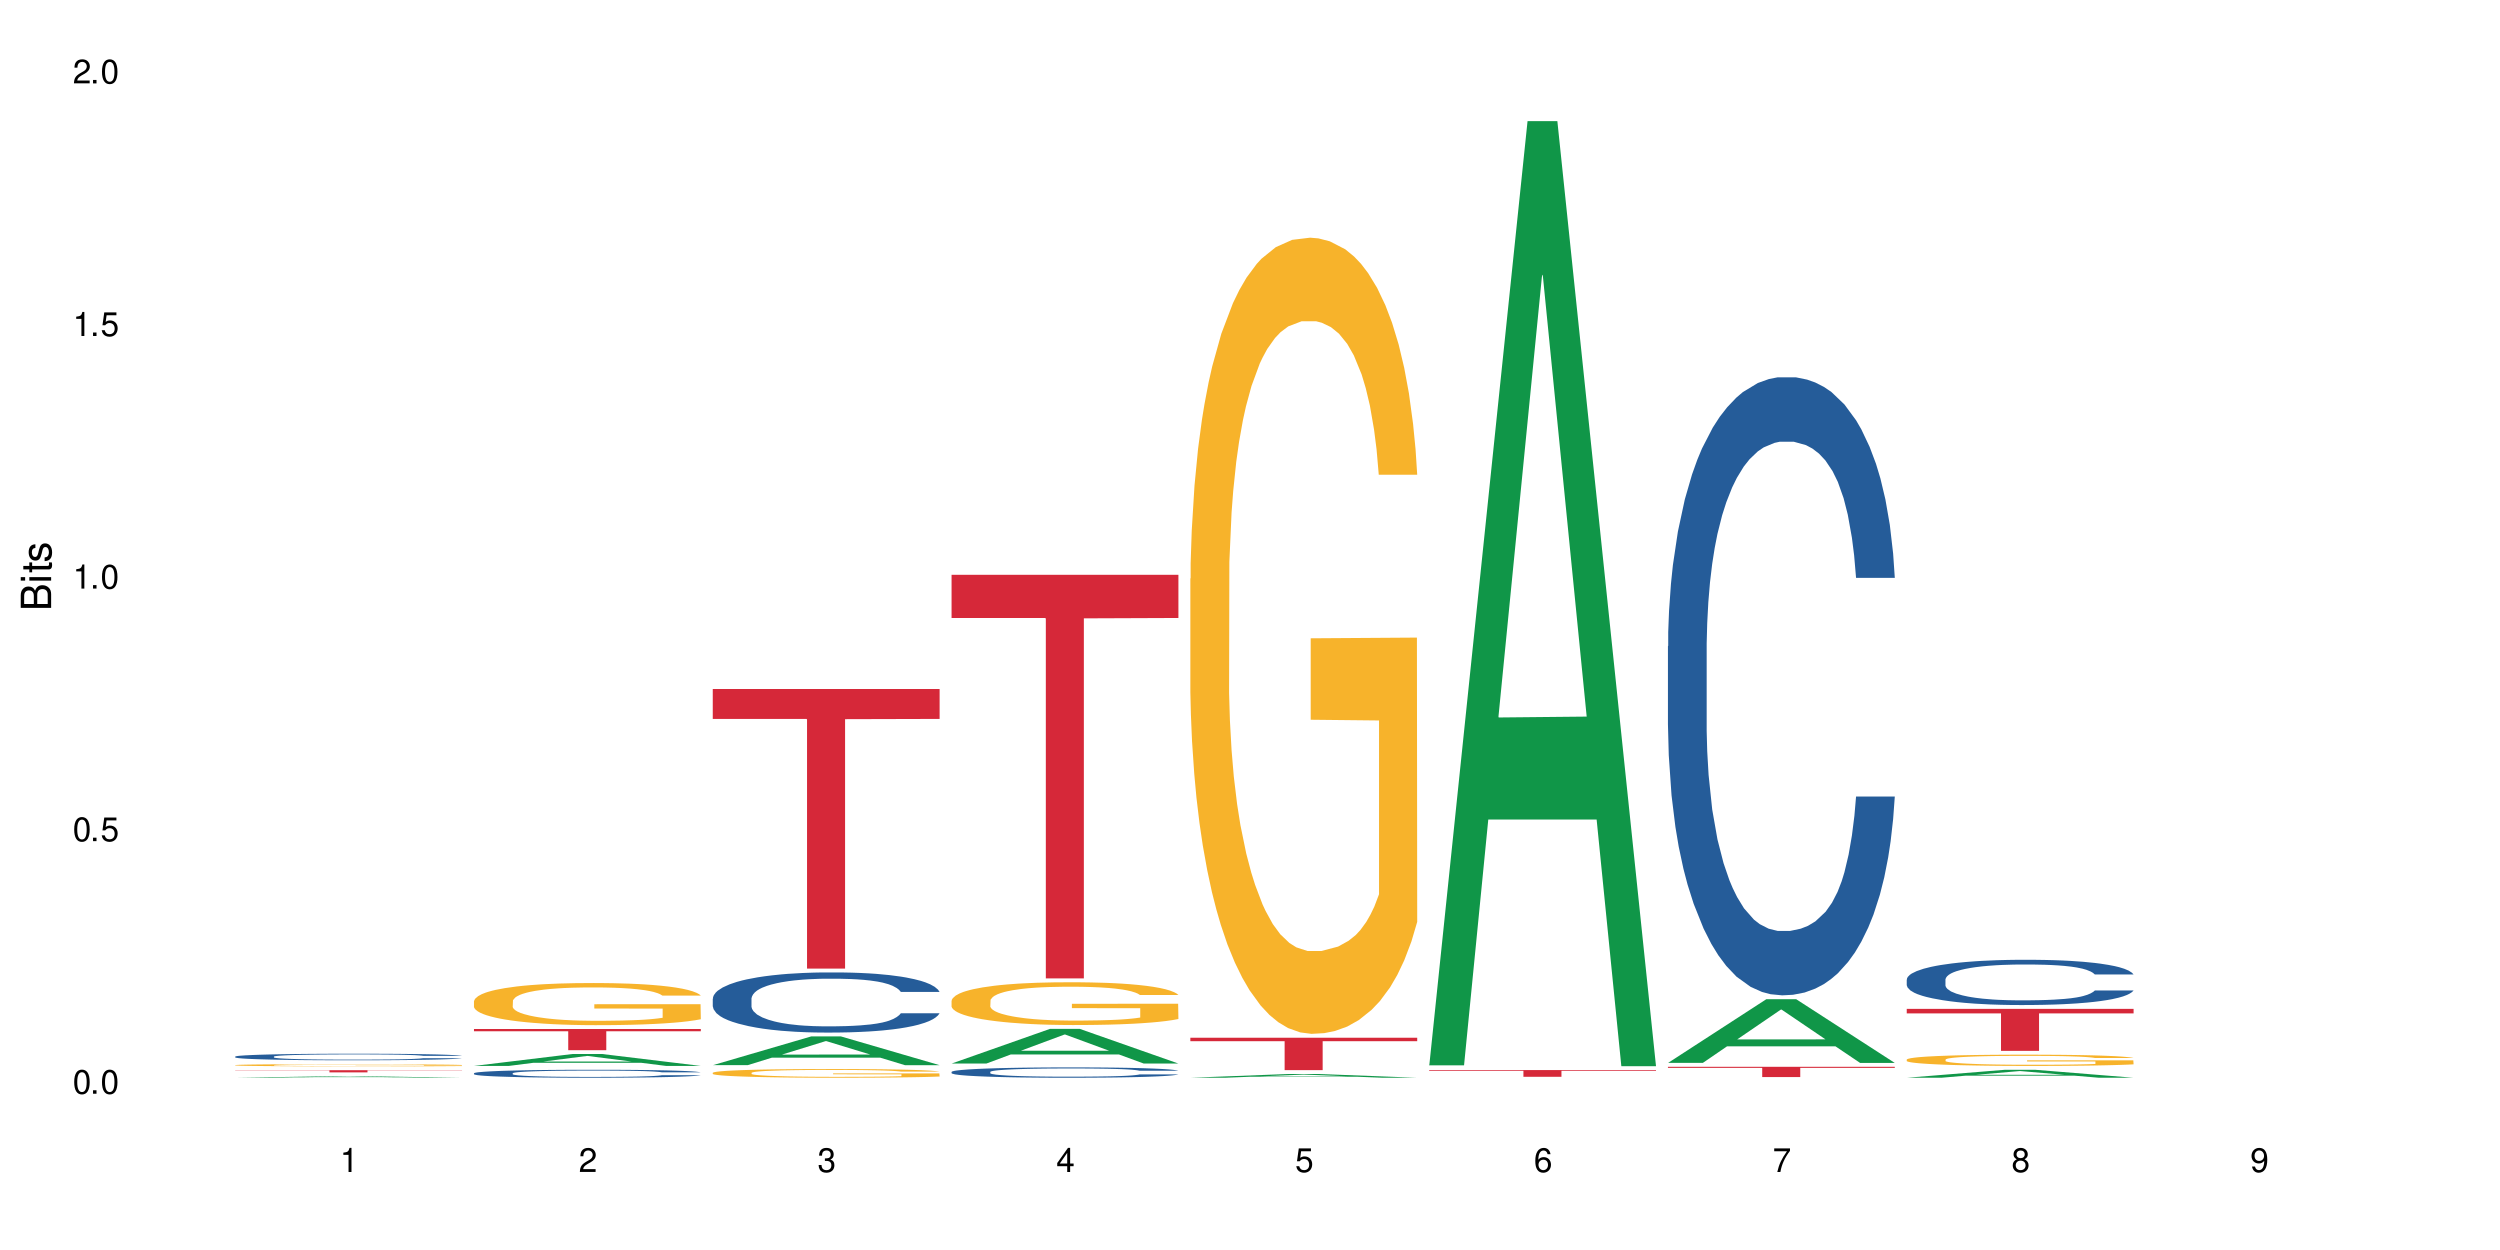 <?xml version="1.0" encoding="UTF-8"?>
<svg xmlns="http://www.w3.org/2000/svg" xmlns:xlink="http://www.w3.org/1999/xlink" width="720" height="360" viewBox="0 0 720 360">
<defs>
<g>
<g id="glyph-0-0">
</g>
<g id="glyph-0-1">
<path d="M 2.641 -6.938 C 2 -6.938 1.422 -6.656 1.078 -6.172 C 0.641 -5.562 0.406 -4.641 0.406 -3.359 C 0.406 -1.016 1.188 0.219 2.641 0.219 C 4.078 0.219 4.859 -1.016 4.859 -3.297 C 4.859 -4.641 4.656 -5.547 4.203 -6.172 C 3.844 -6.656 3.281 -6.938 2.641 -6.938 Z M 2.641 -6.188 C 3.547 -6.188 4 -5.25 4 -3.375 C 4 -1.406 3.562 -0.484 2.625 -0.484 C 1.734 -0.484 1.281 -1.438 1.281 -3.344 C 1.281 -5.25 1.734 -6.188 2.641 -6.188 Z M 2.641 -6.188 "/>
</g>
<g id="glyph-0-2">
<path d="M 1.828 -1 L 0.828 -1 L 0.828 0 L 1.828 0 Z M 1.828 -1 "/>
</g>
<g id="glyph-0-3">
<path d="M 4.562 -6.797 L 1.062 -6.797 L 0.547 -3.094 L 1.328 -3.094 C 1.719 -3.562 2.047 -3.734 2.578 -3.734 C 3.484 -3.734 4.062 -3.109 4.062 -2.094 C 4.062 -1.125 3.484 -0.531 2.578 -0.531 C 1.828 -0.531 1.375 -0.906 1.188 -1.672 L 0.328 -1.672 C 0.453 -1.109 0.547 -0.844 0.75 -0.594 C 1.125 -0.078 1.828 0.219 2.594 0.219 C 3.969 0.219 4.922 -0.781 4.922 -2.219 C 4.922 -3.562 4.031 -4.484 2.719 -4.484 C 2.25 -4.484 1.859 -4.359 1.469 -4.062 L 1.734 -5.969 L 4.562 -5.969 Z M 4.562 -6.797 "/>
</g>
<g id="glyph-0-4">
<path d="M 2.484 -4.938 L 2.484 0 L 3.328 0 L 3.328 -6.938 L 2.766 -6.938 C 2.469 -5.875 2.281 -5.734 0.984 -5.562 L 0.984 -4.938 Z M 2.484 -4.938 "/>
</g>
<g id="glyph-0-5">
<path d="M 4.859 -0.828 L 1.281 -0.828 C 1.359 -1.406 1.672 -1.781 2.5 -2.281 L 3.469 -2.828 C 4.406 -3.344 4.906 -4.062 4.906 -4.906 C 4.906 -5.484 4.672 -6.031 4.266 -6.406 C 3.859 -6.766 3.375 -6.938 2.719 -6.938 C 1.859 -6.938 1.219 -6.625 0.844 -6.031 C 0.609 -5.672 0.5 -5.234 0.484 -4.531 L 1.328 -4.531 C 1.359 -5.016 1.406 -5.281 1.531 -5.516 C 1.75 -5.938 2.188 -6.203 2.703 -6.203 C 3.469 -6.203 4.031 -5.641 4.031 -4.891 C 4.031 -4.344 3.719 -3.859 3.125 -3.516 L 2.234 -3 C 0.812 -2.172 0.406 -1.531 0.328 -0.016 L 4.859 -0.016 Z M 4.859 -0.828 "/>
</g>
<g id="glyph-0-6">
<path d="M 2.125 -3.188 L 2.578 -3.188 C 3.5 -3.188 3.984 -2.766 3.984 -1.922 C 3.984 -1.062 3.469 -0.531 2.594 -0.531 C 1.656 -0.531 1.203 -1 1.156 -2.016 L 0.312 -2.016 C 0.344 -1.453 0.438 -1.094 0.609 -0.781 C 0.953 -0.109 1.625 0.219 2.547 0.219 C 3.953 0.219 4.859 -0.625 4.859 -1.938 C 4.859 -2.828 4.516 -3.297 3.703 -3.594 C 4.344 -3.844 4.656 -4.328 4.656 -5.031 C 4.656 -6.219 3.875 -6.938 2.578 -6.938 C 1.203 -6.938 0.484 -6.172 0.453 -4.703 L 1.297 -4.703 C 1.312 -5.125 1.344 -5.359 1.453 -5.578 C 1.641 -5.969 2.062 -6.203 2.594 -6.203 C 3.344 -6.203 3.797 -5.75 3.797 -5 C 3.797 -4.516 3.609 -4.219 3.25 -4.047 C 3.016 -3.953 2.703 -3.922 2.125 -3.906 Z M 2.125 -3.188 "/>
</g>
<g id="glyph-0-7">
<path d="M 3.141 -1.672 L 3.141 0 L 3.984 0 L 3.984 -1.672 L 4.984 -1.672 L 4.984 -2.438 L 3.984 -2.438 L 3.984 -6.938 L 3.359 -6.938 L 0.266 -2.578 L 0.266 -1.672 Z M 3.141 -2.438 L 1 -2.438 L 3.141 -5.5 Z M 3.141 -2.438 "/>
</g>
<g id="glyph-0-8">
<path d="M 4.781 -5.125 C 4.609 -6.266 3.891 -6.938 2.844 -6.938 C 2.094 -6.938 1.422 -6.578 1.031 -5.953 C 0.594 -5.266 0.406 -4.422 0.406 -3.172 C 0.406 -2 0.578 -1.25 0.984 -0.641 C 1.359 -0.078 1.953 0.219 2.703 0.219 C 3.984 0.219 4.922 -0.75 4.922 -2.094 C 4.922 -3.375 4.062 -4.281 2.844 -4.281 C 2.172 -4.281 1.641 -4.031 1.281 -3.516 C 1.281 -5.234 1.828 -6.188 2.797 -6.188 C 3.391 -6.188 3.797 -5.797 3.938 -5.125 Z M 2.734 -3.531 C 3.547 -3.531 4.062 -2.953 4.062 -2.031 C 4.062 -1.156 3.484 -0.531 2.703 -0.531 C 1.922 -0.531 1.328 -1.188 1.328 -2.078 C 1.328 -2.938 1.906 -3.531 2.734 -3.531 Z M 2.734 -3.531 "/>
</g>
<g id="glyph-0-9">
<path d="M 4.984 -6.797 L 0.438 -6.797 L 0.438 -5.969 L 4.109 -5.969 C 2.5 -3.656 1.828 -2.234 1.328 0 L 2.219 0 C 2.594 -2.172 3.453 -4.047 4.984 -6.094 Z M 4.984 -6.797 "/>
</g>
<g id="glyph-0-10">
<path d="M 3.75 -3.656 C 4.469 -4.094 4.688 -4.438 4.688 -5.078 C 4.688 -6.172 3.844 -6.938 2.641 -6.938 C 1.438 -6.938 0.594 -6.172 0.594 -5.094 C 0.594 -4.438 0.812 -4.094 1.516 -3.656 C 0.734 -3.266 0.359 -2.703 0.359 -1.922 C 0.359 -0.656 1.281 0.219 2.641 0.219 C 3.984 0.219 4.922 -0.656 4.922 -1.922 C 4.922 -2.703 4.531 -3.266 3.75 -3.656 Z M 2.641 -6.188 C 3.359 -6.188 3.812 -5.75 3.812 -5.062 C 3.812 -4.406 3.344 -3.984 2.641 -3.984 C 1.922 -3.984 1.453 -4.406 1.453 -5.078 C 1.453 -5.75 1.922 -6.188 2.641 -6.188 Z M 2.641 -3.266 C 3.484 -3.266 4.062 -2.719 4.062 -1.906 C 4.062 -1.078 3.484 -0.531 2.625 -0.531 C 1.797 -0.531 1.219 -1.094 1.219 -1.906 C 1.219 -2.719 1.781 -3.266 2.641 -3.266 Z M 2.641 -3.266 "/>
</g>
<g id="glyph-0-11">
<path d="M 0.516 -1.578 C 0.672 -0.453 1.406 0.219 2.438 0.219 C 3.188 0.219 3.859 -0.141 4.266 -0.766 C 4.688 -1.453 4.891 -2.297 4.891 -3.547 C 4.891 -4.719 4.703 -5.453 4.312 -6.078 C 3.938 -6.641 3.344 -6.938 2.594 -6.938 C 1.297 -6.938 0.359 -5.969 0.359 -4.625 C 0.359 -3.344 1.234 -2.453 2.453 -2.453 C 3.094 -2.453 3.578 -2.672 4.016 -3.203 C 4 -1.484 3.469 -0.531 2.5 -0.531 C 1.906 -0.531 1.484 -0.906 1.359 -1.578 Z M 2.578 -6.203 C 3.375 -6.203 3.969 -5.531 3.969 -4.641 C 3.969 -3.797 3.391 -3.188 2.547 -3.188 C 1.734 -3.188 1.234 -3.766 1.234 -4.688 C 1.234 -5.562 1.797 -6.203 2.578 -6.203 Z M 2.578 -6.203 "/>
</g>
<g id="glyph-1-0">
</g>
<g id="glyph-1-1">
<path d="M 0 -0.953 L 0 -4.891 C 0 -5.719 -0.234 -6.344 -0.734 -6.797 C -1.188 -7.234 -1.812 -7.469 -2.5 -7.469 C -3.547 -7.469 -4.188 -7 -4.625 -5.875 C -4.984 -6.688 -5.625 -7.094 -6.531 -7.094 C -7.172 -7.094 -7.734 -6.859 -8.141 -6.391 C -8.562 -5.922 -8.75 -5.344 -8.75 -4.5 L -8.75 -0.953 Z M -4.984 -2.062 L -7.766 -2.062 L -7.766 -4.219 C -7.766 -4.844 -7.688 -5.203 -7.453 -5.5 C -7.219 -5.812 -6.859 -5.969 -6.375 -5.969 C -5.891 -5.969 -5.531 -5.812 -5.297 -5.5 C -5.062 -5.203 -4.984 -4.844 -4.984 -4.219 Z M -0.984 -2.062 L -4 -2.062 L -4 -4.781 C -4 -5.766 -3.438 -6.359 -2.484 -6.359 C -1.547 -6.359 -0.984 -5.766 -0.984 -4.781 Z M -0.984 -2.062 "/>
</g>
<g id="glyph-1-2">
<path d="M -6.281 -1.797 L -6.281 -0.797 L 0 -0.797 L 0 -1.797 Z M -8.75 -1.797 L -8.75 -0.797 L -7.484 -0.797 L -7.484 -1.797 Z M -8.75 -1.797 "/>
</g>
<g id="glyph-1-3">
<path d="M -6.281 -3.047 L -6.281 -2.016 L -8.016 -2.016 L -8.016 -1.016 L -6.281 -1.016 L -6.281 -0.172 L -5.469 -0.172 L -5.469 -1.016 L -0.719 -1.016 C -0.078 -1.016 0.281 -1.453 0.281 -2.234 C 0.281 -2.5 0.25 -2.719 0.188 -3.047 L -0.641 -3.047 C -0.609 -2.906 -0.594 -2.766 -0.594 -2.562 C -0.594 -2.141 -0.719 -2.016 -1.156 -2.016 L -5.469 -2.016 L -5.469 -3.047 Z M -6.281 -3.047 "/>
</g>
<g id="glyph-1-4">
<path d="M -4.531 -5.25 C -5.766 -5.25 -6.469 -4.422 -6.469 -2.969 C -6.469 -1.516 -5.719 -0.562 -4.547 -0.562 C -3.562 -0.562 -3.094 -1.062 -2.734 -2.562 L -2.516 -3.484 C -2.344 -4.188 -2.094 -4.469 -1.641 -4.469 C -1.047 -4.469 -0.641 -3.875 -0.641 -3 C -0.641 -2.453 -0.797 -2 -1.062 -1.75 C -1.25 -1.594 -1.422 -1.531 -1.875 -1.469 L -1.875 -0.406 C -0.422 -0.453 0.281 -1.266 0.281 -2.922 C 0.281 -4.5 -0.5 -5.516 -1.719 -5.516 C -2.656 -5.516 -3.172 -4.984 -3.469 -3.734 L -3.703 -2.766 C -3.891 -1.953 -4.156 -1.609 -4.594 -1.609 C -5.188 -1.609 -5.547 -2.125 -5.547 -2.938 C -5.547 -3.75 -5.203 -4.172 -4.531 -4.203 Z M -4.531 -5.25 "/>
</g>
</g>
</defs>
<rect x="-72" y="-36" width="864" height="432" fill="rgb(100%, 100%, 100%)" fill-opacity="1"/>
<path fill-rule="nonzero" fill="rgb(6.275%, 58.824%, 28.235%)" fill-opacity="1" d="M 67.73 310.391 L 67.801 310.391 L 96.07 309.949 L 104.656 309.949 L 133.066 310.391 L 123.082 310.391 L 115.965 310.273 L 84.762 310.273 L 77.781 310.391 L 67.73 310.391 L 87.766 310.227 L 113.102 310.227 L 100.469 310.02 L 100.328 310.02 L 100.188 310.023 L 87.695 310.227 L 87.766 310.227 Z M 67.73 310.391 "/>
<path fill-rule="nonzero" fill="rgb(14.51%, 36.078%, 60%)" fill-opacity="1" d="M 67.73 304.297 L 67.812 304.293 L 67.812 304.254 L 68.051 304.188 L 68.605 304.102 L 69.164 304.047 L 70.598 303.945 L 72.59 303.848 L 74.664 303.77 L 76.176 303.727 L 77.531 303.691 L 80.637 303.625 L 82.629 303.594 L 84.781 303.562 L 87.41 303.535 L 89.324 303.516 L 93.625 303.488 L 96.812 303.477 L 99.281 303.473 L 104.621 303.473 L 107.809 303.48 L 110.117 303.488 L 112.668 303.5 L 114.82 303.516 L 118.562 303.555 L 121.91 303.605 L 123.426 303.633 L 125.816 303.684 L 127.648 303.738 L 128.922 303.781 L 130.355 303.848 L 131.629 303.922 L 132.586 304.012 L 133.066 304.086 L 121.91 304.086 L 121.352 304.016 L 120.715 303.965 L 119.52 303.891 L 118.324 303.844 L 116.652 303.793 L 115.137 303.758 L 113.066 303.727 L 111.234 303.707 L 109.32 303.691 L 107.488 303.68 L 103.984 303.668 L 99.922 303.668 L 98.406 303.672 L 95.297 303.688 L 93.625 303.699 L 91.234 303.723 L 89.562 303.746 L 87.57 303.781 L 86.215 303.809 L 84.543 303.855 L 83.348 303.895 L 81.992 303.953 L 81.195 303.996 L 80.48 304.043 L 79.84 304.102 L 79.363 304.16 L 79.043 304.223 L 78.887 304.285 L 78.887 304.555 L 79.043 304.617 L 79.441 304.691 L 80.48 304.797 L 81.992 304.887 L 83.746 304.961 L 85.418 305.012 L 86.375 305.035 L 87.648 305.062 L 89.641 305.098 L 92.512 305.133 L 94.184 305.145 L 96.734 305.16 L 99.363 305.168 L 102.867 305.168 L 105.977 305.16 L 108.047 305.152 L 110.199 305.137 L 113.145 305.109 L 114.98 305.082 L 116.57 305.047 L 117.766 305.016 L 118.562 304.988 L 119.758 304.934 L 120.715 304.875 L 121.434 304.812 L 121.91 304.754 L 133.066 304.754 L 132.586 304.824 L 131.871 304.891 L 131.152 304.941 L 130.039 305.004 L 128.762 305.055 L 126.93 305.117 L 125.418 305.156 L 123.426 305.199 L 121.59 305.23 L 119.602 305.262 L 116.652 305.297 L 114.738 305.312 L 112.668 305.328 L 110.199 305.344 L 107.09 305.355 L 103.746 305.363 L 100.637 305.363 L 97.289 305.359 L 94.82 305.352 L 91.555 305.34 L 87.492 305.309 L 84.543 305.273 L 82.23 305.242 L 80.238 305.207 L 78.008 305.16 L 75.141 305.082 L 73.387 305.023 L 72.191 304.977 L 70.84 304.91 L 69.883 304.848 L 68.766 304.75 L 67.969 304.629 L 67.73 304.535 Z M 67.73 304.297 "/>
<path fill-rule="nonzero" fill="rgb(96.863%, 70.196%, 16.863%)" fill-opacity="1" d="M 67.73 306.746 L 67.812 306.746 L 67.812 306.734 L 68.129 306.707 L 68.926 306.668 L 69.961 306.641 L 71.078 306.617 L 71.793 306.605 L 72.988 306.586 L 74.023 306.574 L 76.656 306.547 L 80 306.523 L 81.832 306.512 L 83.906 306.504 L 86.852 306.492 L 88.207 306.488 L 92.352 306.477 L 97.051 306.473 L 102.23 306.469 L 104.621 306.473 L 107.887 306.473 L 112.348 306.48 L 114.898 306.484 L 116.891 306.492 L 118.961 306.5 L 121.512 306.512 L 123.902 306.523 L 125.816 306.539 L 127.727 306.555 L 129.32 306.574 L 130.676 306.594 L 131.871 306.621 L 132.586 306.641 L 133.066 306.66 L 121.988 306.66 L 121.352 306.641 L 120.637 306.625 L 119.441 306.605 L 118.246 306.59 L 117.051 306.582 L 114.82 306.566 L 112.906 306.555 L 110.516 306.547 L 108.207 306.543 L 105.578 306.539 L 99.762 306.539 L 95.938 306.543 L 93.707 306.547 L 92.113 306.551 L 89.879 306.559 L 88.527 306.566 L 87.73 306.57 L 85.34 306.59 L 83.746 306.605 L 82.871 306.617 L 81.754 306.633 L 80.957 306.652 L 80.082 306.676 L 79.602 306.691 L 78.965 306.73 L 78.887 306.836 L 79.125 306.859 L 79.602 306.883 L 80.238 306.902 L 81.195 306.926 L 82.152 306.941 L 83.824 306.965 L 85.258 306.98 L 86.375 306.992 L 88.527 307.008 L 89.402 307.012 L 91.473 307.023 L 93.625 307.031 L 96.254 307.039 L 98.246 307.043 L 110.277 307.043 L 113.305 307.035 L 115.379 307.031 L 116.73 307.027 L 118.406 307.02 L 119.602 307.016 L 120.715 307.008 L 122.07 307 L 122.07 306.859 L 102.391 306.859 L 102.391 306.793 L 132.984 306.793 L 133.066 307.02 L 131.391 307.035 L 129.32 307.051 L 127.328 307.062 L 125.258 307.074 L 122.309 307.086 L 119.918 307.094 L 116.254 307.102 L 112.906 307.105 L 109.402 307.109 L 106.293 307.109 L 102.629 307.113 L 99.363 307.109 L 95.855 307.105 L 93.066 307.102 L 90.52 307.098 L 87.969 307.09 L 84.781 307.078 L 82.711 307.066 L 80.559 307.055 L 78.406 307.039 L 76.496 307.023 L 75.219 307.012 L 73.945 306.996 L 72.59 306.98 L 71.316 306.961 L 70.359 306.941 L 69.484 306.922 L 68.848 306.902 L 68.211 306.875 L 67.891 306.855 L 67.73 306.836 Z M 67.73 306.746 "/>
<path fill-rule="nonzero" fill="rgb(83.922%, 15.686%, 22.353%)" fill-opacity="1" d="M 67.73 308.219 L 133.066 308.219 L 133.066 308.285 L 105.836 308.285 L 105.836 308.844 L 94.879 308.844 L 94.879 308.285 L 67.73 308.285 Z M 67.73 308.219 "/>
<path fill-rule="nonzero" fill="rgb(6.275%, 58.824%, 28.235%)" fill-opacity="1" d="M 136.504 306.984 L 136.574 306.98 L 164.844 303.559 L 173.43 303.559 L 201.836 306.988 L 191.855 306.988 L 184.738 306.094 L 153.535 306.094 L 146.555 306.984 L 136.504 306.984 L 156.535 305.723 L 181.875 305.719 L 169.242 304.117 L 169.102 304.113 L 168.961 304.125 L 156.469 305.719 L 156.535 305.723 Z M 136.504 306.984 "/>
<path fill-rule="nonzero" fill="rgb(14.51%, 36.078%, 60%)" fill-opacity="1" d="M 136.504 309.094 L 136.582 309.09 L 136.582 309.039 L 136.824 308.961 L 137.379 308.859 L 137.938 308.789 L 139.371 308.668 L 141.363 308.547 L 143.434 308.453 L 144.949 308.398 L 146.305 308.359 L 149.41 308.281 L 151.402 308.242 L 153.555 308.203 L 156.184 308.168 L 158.098 308.148 L 162.398 308.113 L 165.586 308.102 L 168.055 308.094 L 173.395 308.094 L 176.582 308.102 L 178.891 308.113 L 181.441 308.129 L 183.594 308.148 L 187.336 308.195 L 190.684 308.254 L 192.195 308.285 L 194.586 308.352 L 196.418 308.414 L 197.695 308.469 L 199.129 308.547 L 200.402 308.641 L 201.359 308.75 L 201.836 308.84 L 190.684 308.84 L 190.125 308.754 L 189.488 308.691 L 188.293 308.605 L 187.098 308.543 L 185.426 308.48 L 183.91 308.441 L 181.84 308.402 L 180.008 308.379 L 178.094 308.359 L 176.262 308.344 L 172.758 308.332 L 168.691 308.332 L 167.18 308.336 L 164.07 308.355 L 162.398 308.367 L 160.008 308.398 L 158.336 308.426 L 156.344 308.469 L 154.988 308.504 L 153.316 308.559 L 152.121 308.605 L 150.766 308.676 L 149.969 308.727 L 149.25 308.785 L 148.613 308.855 L 148.137 308.93 L 147.816 309.008 L 147.66 309.082 L 147.66 309.406 L 147.816 309.484 L 148.215 309.57 L 149.25 309.699 L 150.766 309.812 L 152.52 309.898 L 154.191 309.961 L 155.148 309.992 L 156.422 310.023 L 158.414 310.066 L 161.281 310.109 L 162.957 310.125 L 165.504 310.141 L 168.137 310.152 L 171.641 310.152 L 174.746 310.141 L 176.82 310.133 L 178.973 310.113 L 181.918 310.078 L 183.75 310.047 L 185.344 310.004 L 186.539 309.965 L 187.336 309.934 L 188.531 309.867 L 189.488 309.797 L 190.203 309.723 L 190.684 309.652 L 201.836 309.652 L 201.359 309.734 L 200.645 309.816 L 199.926 309.879 L 198.809 309.953 L 197.535 310.016 L 195.703 310.09 L 194.188 310.137 L 192.195 310.191 L 190.363 310.23 L 188.371 310.266 L 185.426 310.309 L 183.512 310.328 L 181.441 310.348 L 178.973 310.363 L 175.863 310.379 L 172.516 310.387 L 169.41 310.391 L 166.062 310.387 L 163.594 310.379 L 160.328 310.359 L 156.262 310.32 L 153.316 310.281 L 151.004 310.242 L 149.012 310.199 L 146.781 310.141 L 143.914 310.051 L 142.16 309.98 L 140.965 309.918 L 139.609 309.84 L 138.656 309.766 L 137.539 309.648 L 136.742 309.496 L 136.504 309.383 Z M 136.504 309.094 "/>
<path fill-rule="nonzero" fill="rgb(96.863%, 70.196%, 16.863%)" fill-opacity="1" d="M 136.504 288.312 L 136.582 288.301 L 136.582 288.078 L 136.902 287.578 L 137.699 286.891 L 138.734 286.328 L 139.852 285.883 L 140.566 285.652 L 141.762 285.32 L 142.797 285.074 L 145.426 284.578 L 148.773 284.109 L 150.605 283.91 L 152.68 283.723 L 155.625 283.512 L 156.98 283.434 L 161.125 283.258 L 165.824 283.148 L 171.004 283.113 L 173.395 283.125 L 176.66 283.168 L 181.121 283.289 L 183.672 283.402 L 185.664 283.512 L 187.734 283.656 L 190.285 283.879 L 192.676 284.145 L 194.586 284.41 L 196.5 284.742 L 198.094 285.098 L 199.449 285.484 L 200.645 285.949 L 201.359 286.34 L 201.836 286.727 L 190.762 286.727 L 190.125 286.34 L 189.41 286.039 L 188.215 285.672 L 187.02 285.406 L 185.824 285.195 L 183.594 284.91 L 181.68 284.73 L 179.289 284.578 L 176.98 284.477 L 174.348 284.41 L 172.758 284.387 L 168.535 284.387 L 164.707 284.465 L 162.477 284.555 L 160.883 284.645 L 158.652 284.809 L 157.301 284.941 L 156.504 285.031 L 154.113 285.375 L 152.52 285.684 L 151.641 285.895 L 150.527 286.227 L 149.73 286.527 L 148.852 286.969 L 148.375 287.301 L 147.738 288.055 L 147.66 290.051 L 147.898 290.473 L 148.375 290.926 L 149.012 291.324 L 149.969 291.746 L 150.926 292.066 L 152.598 292.5 L 154.031 292.789 L 155.148 292.977 L 157.301 293.277 L 158.176 293.375 L 160.246 293.574 L 162.398 293.73 L 165.027 293.863 L 167.02 293.93 L 170.207 293.984 L 174.27 293.984 L 179.051 293.918 L 182.078 293.828 L 184.148 293.742 L 185.504 293.664 L 187.176 293.543 L 188.371 293.43 L 189.488 293.309 L 190.844 293.121 L 190.844 290.473 L 171.164 290.461 L 171.164 289.219 L 201.758 289.207 L 201.836 293.543 L 200.164 293.84 L 198.094 294.129 L 196.102 294.352 L 194.031 294.539 L 191.082 294.75 L 188.691 294.883 L 185.027 295.039 L 181.68 295.137 L 178.176 295.203 L 175.066 295.238 L 171.402 295.25 L 168.137 295.227 L 164.629 295.16 L 161.84 295.07 L 159.289 294.961 L 156.742 294.816 L 153.555 294.582 L 151.484 294.395 L 149.332 294.164 L 147.18 293.887 L 145.27 293.586 L 143.992 293.352 L 142.719 293.086 L 141.363 292.754 L 140.09 292.379 L 139.133 292.035 L 138.258 291.648 L 137.617 291.281 L 136.98 290.781 L 136.664 290.383 L 136.504 290.039 Z M 136.504 288.312 "/>
<path fill-rule="nonzero" fill="rgb(83.922%, 15.686%, 22.353%)" fill-opacity="1" d="M 136.504 296.355 L 201.836 296.355 L 201.836 297.008 L 174.609 297.012 L 174.609 302.449 L 163.652 302.449 L 163.652 297.02 L 163.496 297.008 L 136.504 297.008 Z M 136.504 296.355 "/>
<path fill-rule="nonzero" fill="rgb(6.275%, 58.824%, 28.235%)" fill-opacity="1" d="M 205.277 306.766 L 205.348 306.758 L 233.617 298.492 L 242.203 298.492 L 270.609 306.773 L 260.629 306.773 L 253.508 304.609 L 222.309 304.609 L 215.328 306.766 L 205.277 306.766 L 225.309 303.719 L 250.648 303.711 L 238.012 299.848 L 237.875 299.84 L 237.734 299.859 L 225.238 303.711 L 225.309 303.719 Z M 205.277 306.766 "/>
<path fill-rule="nonzero" fill="rgb(14.51%, 36.078%, 60%)" fill-opacity="1" d="M 205.277 287.602 L 205.355 287.586 L 205.355 287.203 L 205.594 286.602 L 206.152 285.844 L 206.711 285.32 L 208.145 284.387 L 210.137 283.484 L 212.207 282.785 L 213.723 282.375 L 215.078 282.059 L 218.184 281.473 L 220.176 281.172 L 222.328 280.902 L 224.957 280.633 L 226.867 280.473 L 231.172 280.223 L 234.359 280.109 L 236.828 280.062 L 242.168 280.062 L 245.352 280.125 L 247.664 280.207 L 250.215 280.332 L 252.363 280.473 L 256.109 280.824 L 259.457 281.266 L 260.969 281.52 L 263.359 282.012 L 265.191 282.484 L 266.469 282.898 L 267.902 283.484 L 269.176 284.195 L 270.133 285.004 L 270.609 285.684 L 259.457 285.684 L 258.898 285.051 L 258.262 284.559 L 257.066 283.91 L 255.871 283.453 L 254.195 282.992 L 252.684 282.691 L 250.613 282.391 L 248.777 282.199 L 246.867 282.059 L 245.035 281.965 L 241.527 281.867 L 237.465 281.867 L 235.953 281.898 L 232.844 282.027 L 231.172 282.137 L 228.781 282.359 L 227.109 282.566 L 225.117 282.883 L 223.762 283.152 L 222.09 283.562 L 220.895 283.926 L 219.539 284.449 L 218.742 284.844 L 218.023 285.289 L 217.387 285.812 L 216.91 286.367 L 216.59 286.953 L 216.43 287.52 L 216.43 289.977 L 216.59 290.547 L 216.988 291.211 L 218.023 292.176 L 219.539 293.016 L 221.293 293.68 L 222.965 294.156 L 223.922 294.379 L 225.195 294.633 L 227.188 294.949 L 230.055 295.266 L 231.73 295.391 L 234.277 295.52 L 236.906 295.582 L 240.414 295.582 L 243.52 295.52 L 245.594 295.438 L 247.742 295.312 L 250.691 295.043 L 252.523 294.789 L 254.117 294.488 L 255.312 294.188 L 256.109 293.934 L 257.305 293.445 L 258.262 292.906 L 258.977 292.352 L 259.457 291.812 L 270.609 291.812 L 270.133 292.445 L 269.414 293.062 L 268.699 293.523 L 267.582 294.078 L 266.309 294.566 L 264.477 295.121 L 262.961 295.488 L 260.969 295.883 L 259.137 296.184 L 257.145 296.453 L 254.195 296.77 L 252.285 296.926 L 250.215 297.07 L 247.742 297.195 L 244.637 297.309 L 241.289 297.371 L 238.184 297.387 L 234.836 297.355 L 232.367 297.293 L 229.098 297.148 L 225.035 296.863 L 222.09 296.562 L 219.777 296.262 L 217.785 295.945 L 215.555 295.52 L 212.688 294.82 L 210.934 294.281 L 209.738 293.84 L 208.383 293.223 L 207.426 292.668 L 206.312 291.781 L 205.516 290.656 L 205.277 289.785 Z M 205.277 287.602 "/>
<path fill-rule="nonzero" fill="rgb(96.863%, 70.196%, 16.863%)" fill-opacity="1" d="M 205.277 308.953 L 205.355 308.953 L 205.355 308.906 L 205.676 308.801 L 206.473 308.66 L 207.508 308.543 L 208.621 308.453 L 209.34 308.402 L 210.535 308.336 L 211.57 308.285 L 214.199 308.18 L 217.547 308.086 L 219.379 308.043 L 221.449 308.004 L 224.398 307.961 L 225.754 307.945 L 229.895 307.906 L 234.598 307.887 L 239.777 307.879 L 242.168 307.879 L 245.434 307.891 L 249.895 307.914 L 252.445 307.938 L 254.438 307.961 L 256.508 307.992 L 259.059 308.035 L 261.449 308.09 L 263.359 308.145 L 265.273 308.215 L 266.867 308.289 L 268.219 308.367 L 269.414 308.465 L 270.133 308.547 L 270.609 308.625 L 259.535 308.625 L 258.898 308.547 L 258.18 308.484 L 256.984 308.406 L 255.789 308.352 L 254.594 308.309 L 252.363 308.25 L 250.453 308.215 L 248.062 308.18 L 245.75 308.16 L 243.121 308.145 L 241.527 308.141 L 237.305 308.141 L 233.48 308.156 L 231.25 308.176 L 229.656 308.195 L 227.426 308.23 L 226.07 308.258 L 225.273 308.273 L 222.883 308.348 L 221.293 308.41 L 220.414 308.453 L 219.301 308.523 L 218.504 308.586 L 217.625 308.676 L 217.148 308.746 L 216.512 308.902 L 216.43 309.312 L 216.672 309.402 L 217.148 309.496 L 217.785 309.578 L 218.742 309.664 L 219.699 309.73 L 221.371 309.82 L 222.805 309.879 L 223.922 309.918 L 226.07 309.98 L 226.949 310.004 L 229.02 310.043 L 231.172 310.074 L 233.801 310.102 L 235.793 310.117 L 238.98 310.129 L 243.043 310.129 L 247.824 310.113 L 250.852 310.098 L 252.922 310.078 L 254.277 310.062 L 255.949 310.035 L 257.145 310.016 L 258.262 309.988 L 259.613 309.949 L 259.613 309.402 L 239.934 309.398 L 239.934 309.141 L 270.531 309.141 L 270.609 310.035 L 268.938 310.098 L 266.867 310.16 L 264.875 310.203 L 262.801 310.242 L 259.855 310.285 L 257.465 310.312 L 253.801 310.348 L 250.453 310.367 L 246.945 310.379 L 243.84 310.387 L 240.176 310.391 L 236.906 310.387 L 233.402 310.371 L 230.613 310.352 L 228.062 310.332 L 225.516 310.301 L 222.328 310.254 L 220.254 310.215 L 218.105 310.164 L 215.953 310.109 L 214.039 310.047 L 212.766 309.996 L 211.492 309.941 L 210.137 309.875 L 208.863 309.797 L 207.906 309.727 L 207.027 309.645 L 206.391 309.57 L 205.754 309.465 L 205.438 309.383 L 205.277 309.312 Z M 205.277 308.953 "/>
<path fill-rule="nonzero" fill="rgb(83.922%, 15.686%, 22.353%)" fill-opacity="1" d="M 205.277 198.426 L 270.609 198.426 L 270.609 207.047 L 243.383 207.121 L 243.383 278.957 L 232.426 278.957 L 232.426 207.199 L 232.266 207.047 L 205.277 207.047 Z M 205.277 198.426 "/>
<path fill-rule="nonzero" fill="rgb(6.275%, 58.824%, 28.235%)" fill-opacity="1" d="M 274.051 306.293 L 274.117 306.285 L 302.387 296.316 L 310.973 296.316 L 339.383 306.305 L 329.402 306.305 L 322.281 303.695 L 291.082 303.695 L 284.102 306.293 L 274.051 306.293 L 294.082 302.617 L 319.422 302.609 L 306.785 297.949 L 306.645 297.938 L 306.508 297.965 L 294.012 302.609 L 294.082 302.617 Z M 274.051 306.293 "/>
<path fill-rule="nonzero" fill="rgb(14.51%, 36.078%, 60%)" fill-opacity="1" d="M 274.051 308.707 L 274.129 308.703 L 274.129 308.637 L 274.367 308.535 L 274.926 308.402 L 275.484 308.312 L 276.918 308.152 L 278.91 307.996 L 280.98 307.879 L 282.496 307.809 L 283.848 307.754 L 286.957 307.652 L 288.949 307.602 L 291.102 307.555 L 293.73 307.508 L 295.641 307.48 L 299.945 307.438 L 303.129 307.418 L 305.602 307.41 L 310.938 307.41 L 314.125 307.422 L 316.438 307.434 L 318.984 307.457 L 321.137 307.48 L 324.883 307.539 L 328.23 307.617 L 329.742 307.66 L 332.133 307.746 L 333.965 307.828 L 335.238 307.898 L 336.676 307.996 L 337.949 308.121 L 338.906 308.258 L 339.383 308.375 L 328.23 308.375 L 327.672 308.27 L 327.035 308.184 L 325.84 308.07 L 324.645 307.992 L 322.969 307.914 L 321.457 307.863 L 319.383 307.809 L 317.551 307.777 L 315.641 307.754 L 313.809 307.734 L 310.301 307.719 L 306.238 307.719 L 304.723 307.727 L 301.617 307.746 L 299.945 307.766 L 297.555 307.805 L 295.879 307.84 L 293.887 307.895 L 292.535 307.941 L 290.859 308.012 L 289.664 308.074 L 288.312 308.164 L 287.516 308.23 L 286.797 308.309 L 286.16 308.398 L 285.684 308.492 L 285.363 308.594 L 285.203 308.691 L 285.203 309.113 L 285.363 309.215 L 285.762 309.328 L 286.797 309.492 L 288.312 309.637 L 290.062 309.754 L 291.738 309.836 L 292.691 309.871 L 293.969 309.914 L 295.961 309.969 L 298.828 310.023 L 300.5 310.047 L 303.051 310.07 L 305.68 310.078 L 309.188 310.078 L 312.293 310.07 L 314.363 310.055 L 316.516 310.031 L 319.465 309.988 L 321.297 309.941 L 322.891 309.891 L 324.086 309.84 L 324.883 309.797 L 326.078 309.711 L 327.035 309.617 L 327.75 309.523 L 328.23 309.43 L 339.383 309.43 L 338.906 309.539 L 338.188 309.645 L 337.473 309.727 L 336.355 309.82 L 335.082 309.906 L 333.25 310 L 331.734 310.062 L 329.742 310.133 L 327.91 310.184 L 325.918 310.23 L 322.969 310.285 L 321.059 310.312 L 318.984 310.336 L 316.516 310.355 L 313.41 310.375 L 310.062 310.387 L 306.957 310.391 L 303.609 310.383 L 301.141 310.375 L 297.871 310.348 L 293.809 310.301 L 290.859 310.25 L 288.551 310.195 L 286.559 310.141 L 284.328 310.07 L 281.457 309.949 L 279.707 309.855 L 278.512 309.781 L 277.156 309.672 L 276.199 309.578 L 275.086 309.426 L 274.289 309.23 L 274.051 309.082 Z M 274.051 308.707 "/>
<path fill-rule="nonzero" fill="rgb(96.863%, 70.196%, 16.863%)" fill-opacity="1" d="M 274.051 288.164 L 274.129 288.152 L 274.129 287.93 L 274.449 287.422 L 275.246 286.727 L 276.281 286.152 L 277.395 285.699 L 278.113 285.465 L 279.309 285.129 L 280.344 284.879 L 282.973 284.375 L 286.32 283.902 L 288.152 283.699 L 290.223 283.508 L 293.172 283.293 L 294.527 283.215 L 298.668 283.035 L 303.371 282.922 L 308.547 282.887 L 310.938 282.898 L 314.207 282.945 L 318.668 283.066 L 321.219 283.18 L 323.207 283.293 L 325.281 283.438 L 327.832 283.664 L 330.219 283.934 L 332.133 284.203 L 334.043 284.543 L 335.637 284.902 L 336.992 285.297 L 338.188 285.77 L 338.906 286.164 L 339.383 286.555 L 328.309 286.555 L 327.672 286.164 L 326.953 285.859 L 325.758 285.488 L 324.562 285.219 L 323.367 285.004 L 321.137 284.711 L 319.227 284.531 L 316.836 284.375 L 314.523 284.273 L 311.895 284.203 L 310.301 284.184 L 306.078 284.184 L 302.254 284.262 L 300.023 284.352 L 298.43 284.441 L 296.199 284.609 L 294.844 284.746 L 294.047 284.836 L 291.656 285.184 L 290.062 285.5 L 289.188 285.711 L 288.07 286.051 L 287.273 286.355 L 286.398 286.805 L 285.922 287.141 L 285.285 287.906 L 285.203 289.934 L 285.441 290.359 L 285.922 290.82 L 286.559 291.227 L 287.516 291.652 L 288.469 291.98 L 290.145 292.418 L 291.578 292.711 L 292.691 292.902 L 294.844 293.207 L 295.723 293.309 L 297.793 293.512 L 299.945 293.668 L 302.574 293.805 L 304.566 293.871 L 307.75 293.926 L 311.816 293.926 L 316.598 293.859 L 319.625 293.77 L 321.695 293.68 L 323.051 293.602 L 324.723 293.477 L 325.918 293.363 L 327.035 293.242 L 328.387 293.051 L 328.387 290.359 L 308.707 290.348 L 308.707 289.09 L 339.305 289.078 L 339.383 293.477 L 337.711 293.781 L 335.637 294.074 L 333.645 294.297 L 331.574 294.488 L 328.625 294.703 L 326.238 294.84 L 322.57 294.996 L 319.227 295.098 L 315.719 295.164 L 312.613 295.199 L 308.945 295.211 L 305.68 295.188 L 302.176 295.121 L 299.387 295.031 L 296.836 294.918 L 294.285 294.77 L 291.102 294.535 L 289.027 294.344 L 286.875 294.105 L 284.727 293.824 L 282.812 293.523 L 281.539 293.285 L 280.266 293.016 L 278.91 292.68 L 277.633 292.297 L 276.68 291.945 L 275.801 291.551 L 275.164 291.18 L 274.527 290.676 L 274.207 290.27 L 274.051 289.922 Z M 274.051 288.164 "/>
<path fill-rule="nonzero" fill="rgb(83.922%, 15.686%, 22.353%)" fill-opacity="1" d="M 274.051 165.535 L 339.383 165.535 L 339.383 177.977 L 312.152 178.086 L 312.152 281.781 L 301.199 281.781 L 301.199 178.195 L 301.039 177.977 L 274.051 177.977 Z M 274.051 165.535 "/>
<path fill-rule="nonzero" fill="rgb(6.275%, 58.824%, 28.235%)" fill-opacity="1" d="M 342.82 310.391 L 342.891 310.387 L 371.16 309.309 L 379.746 309.309 L 408.156 310.391 L 398.176 310.391 L 391.055 310.109 L 359.852 310.109 L 352.875 310.391 L 342.82 310.391 L 362.855 309.992 L 388.191 309.988 L 375.559 309.484 L 375.418 309.484 L 375.281 309.488 L 362.785 309.988 L 362.855 309.992 Z M 342.82 310.391 "/>
<path fill-rule="nonzero" fill="rgb(96.863%, 70.196%, 16.863%)" fill-opacity="1" d="M 342.82 166.66 L 342.902 166.453 L 342.902 162.266 L 343.219 152.84 L 344.016 139.855 L 345.051 129.176 L 346.168 120.801 L 346.887 116.402 L 348.082 110.121 L 349.117 105.516 L 351.746 96.09 L 355.094 87.297 L 356.926 83.527 L 358.996 79.965 L 361.945 75.988 L 363.297 74.52 L 367.441 71.172 L 372.141 69.078 L 377.32 68.449 L 379.711 68.656 L 382.977 69.496 L 387.441 71.801 L 389.988 73.895 L 391.98 75.988 L 394.055 78.711 L 396.602 82.898 L 398.992 87.922 L 400.906 92.949 L 402.816 99.23 L 404.41 105.934 L 405.766 113.262 L 406.961 122.059 L 407.68 129.387 L 408.156 136.715 L 397.082 136.715 L 396.445 129.387 L 395.727 123.734 L 394.531 116.82 L 393.336 111.797 L 392.141 107.816 L 389.91 102.371 L 387.996 99.023 L 385.609 96.09 L 383.297 94.207 L 380.668 92.949 L 379.074 92.531 L 374.852 92.531 L 371.027 93.996 L 368.797 95.672 L 367.203 97.348 L 364.973 100.488 L 363.617 103 L 362.82 104.676 L 360.43 111.168 L 358.836 117.031 L 357.961 121.012 L 356.844 127.293 L 356.047 132.945 L 355.172 141.324 L 354.695 147.605 L 354.055 161.844 L 353.977 199.539 L 354.215 207.496 L 354.695 216.082 L 355.332 223.621 L 356.285 231.578 L 357.242 237.652 L 358.918 245.816 L 360.352 251.262 L 361.465 254.824 L 363.617 260.477 L 364.492 262.359 L 366.566 266.129 L 368.715 269.062 L 371.344 271.574 L 373.336 272.832 L 376.523 273.879 L 380.59 273.879 L 385.367 272.621 L 388.395 270.945 L 390.469 269.273 L 391.824 267.805 L 393.496 265.504 L 394.691 263.41 L 395.805 261.105 L 397.16 257.543 L 397.16 207.496 L 377.48 207.285 L 377.48 183.832 L 408.074 183.625 L 408.156 265.504 L 406.484 271.156 L 404.41 276.602 L 402.418 280.789 L 400.348 284.348 L 397.398 288.328 L 395.008 290.84 L 391.344 293.773 L 387.996 295.656 L 384.492 296.914 L 381.387 297.543 L 377.719 297.75 L 374.453 297.332 L 370.949 296.074 L 368.16 294.402 L 365.609 292.309 L 363.059 289.586 L 359.871 285.188 L 357.801 281.625 L 355.648 277.23 L 353.5 271.992 L 351.586 266.34 L 350.312 261.941 L 349.035 256.918 L 347.684 250.633 L 346.406 243.516 L 345.449 237.023 L 344.574 229.695 L 343.938 222.781 L 343.301 213.359 L 342.98 205.82 L 342.82 199.328 Z M 342.82 166.66 "/>
<path fill-rule="nonzero" fill="rgb(83.922%, 15.686%, 22.353%)" fill-opacity="1" d="M 342.82 298.859 L 408.156 298.859 L 408.156 299.859 L 380.926 299.867 L 380.926 308.203 L 369.973 308.203 L 369.973 299.875 L 369.812 299.859 L 342.82 299.859 Z M 342.82 298.859 "/>
<path fill-rule="nonzero" fill="rgb(6.275%, 58.824%, 28.235%)" fill-opacity="1" d="M 411.594 306.816 L 411.664 306.559 L 439.934 34.891 L 448.52 34.891 L 476.93 307.07 L 466.945 307.07 L 459.828 236.023 L 428.625 236.023 L 421.645 306.816 L 411.594 306.816 L 431.629 206.633 L 456.965 206.379 L 444.332 79.359 L 444.191 79.105 L 444.051 79.871 L 431.559 206.379 L 431.629 206.633 Z M 411.594 306.816 "/>
<path fill-rule="nonzero" fill="rgb(83.922%, 15.686%, 22.353%)" fill-opacity="1" d="M 411.594 308.176 L 476.93 308.176 L 476.93 308.383 L 449.699 308.387 L 449.699 310.113 L 438.746 310.113 L 438.746 308.387 L 438.586 308.383 L 411.594 308.383 Z M 411.594 308.176 "/>
<path fill-rule="nonzero" fill="rgb(6.275%, 58.824%, 28.235%)" fill-opacity="1" d="M 480.367 306.113 L 480.438 306.098 L 508.707 287.766 L 517.293 287.766 L 545.703 306.129 L 535.719 306.129 L 528.602 301.336 L 497.398 301.336 L 490.418 306.113 L 480.367 306.113 L 500.398 299.355 L 525.738 299.336 L 513.105 290.766 L 512.965 290.75 L 512.824 290.801 L 500.332 299.336 L 500.398 299.355 Z M 480.367 306.113 "/>
<path fill-rule="nonzero" fill="rgb(14.51%, 36.078%, 60%)" fill-opacity="1" d="M 480.367 186.117 L 480.445 185.957 L 480.445 182.051 L 480.688 175.867 L 481.242 168.059 L 481.801 162.691 L 483.234 153.09 L 485.227 143.82 L 487.301 136.66 L 488.812 132.43 L 490.168 129.176 L 493.273 123.156 L 495.266 120.066 L 497.418 117.301 L 500.047 114.535 L 501.961 112.906 L 506.262 110.305 L 509.449 109.164 L 511.918 108.676 L 517.258 108.676 L 520.445 109.328 L 522.754 110.141 L 525.305 111.441 L 527.457 112.906 L 531.199 116.488 L 534.547 121.043 L 536.059 123.645 L 538.449 128.688 L 540.285 133.57 L 541.559 137.801 L 542.992 143.82 L 544.266 151.141 L 545.223 159.438 L 545.703 166.434 L 534.547 166.434 L 533.988 159.926 L 533.352 154.883 L 532.156 148.211 L 530.961 143.492 L 529.289 138.773 L 527.773 135.684 L 525.703 132.594 L 523.871 130.641 L 521.957 129.176 L 520.125 128.199 L 516.621 127.223 L 512.555 127.223 L 511.043 127.551 L 507.934 128.852 L 506.262 129.988 L 503.871 132.266 L 502.199 134.383 L 500.207 137.637 L 498.852 140.402 L 497.18 144.633 L 495.984 148.375 L 494.629 153.742 L 493.832 157.809 L 493.117 162.363 L 492.477 167.734 L 492 173.43 L 491.68 179.449 L 491.523 185.305 L 491.523 210.52 L 491.68 216.379 L 492.078 223.211 L 493.117 233.137 L 494.629 241.758 L 496.383 248.59 L 498.055 253.473 L 499.012 255.75 L 500.285 258.352 L 502.277 261.605 L 505.145 264.859 L 506.82 266.16 L 509.367 267.461 L 512 268.113 L 515.504 268.113 L 518.613 267.461 L 520.684 266.648 L 522.836 265.348 L 525.781 262.582 L 527.613 259.98 L 529.207 256.887 L 530.402 253.797 L 531.199 251.195 L 532.395 246.148 L 533.352 240.617 L 534.07 234.926 L 534.547 229.395 L 545.703 229.395 L 545.223 235.902 L 544.508 242.246 L 543.789 246.965 L 542.672 252.656 L 541.398 257.703 L 539.566 263.395 L 538.051 267.137 L 536.059 271.203 L 534.227 274.297 L 532.234 277.062 L 529.289 280.316 L 527.375 281.941 L 525.305 283.406 L 522.836 284.707 L 519.727 285.848 L 516.379 286.496 L 513.273 286.66 L 509.926 286.336 L 507.457 285.684 L 504.191 284.219 L 500.125 281.293 L 497.18 278.199 L 494.867 275.109 L 492.875 271.855 L 490.645 267.461 L 487.777 260.305 L 486.023 254.773 L 484.828 250.219 L 483.473 243.871 L 482.52 238.18 L 481.402 229.066 L 480.605 217.516 L 480.367 208.57 Z M 480.367 186.117 "/>
<path fill-rule="nonzero" fill="rgb(83.922%, 15.686%, 22.353%)" fill-opacity="1" d="M 480.367 307.238 L 545.703 307.238 L 545.703 307.555 L 518.473 307.555 L 518.473 310.188 L 507.516 310.188 L 507.516 307.559 L 507.359 307.555 L 480.367 307.555 Z M 480.367 307.238 "/>
<path fill-rule="nonzero" fill="rgb(6.275%, 58.824%, 28.235%)" fill-opacity="1" d="M 549.141 310.387 L 549.211 310.387 L 577.48 308.094 L 586.066 308.094 L 614.473 310.391 L 604.492 310.391 L 597.371 309.789 L 566.172 309.789 L 559.191 310.387 L 549.141 310.387 L 569.172 309.543 L 594.512 309.539 L 581.875 308.469 L 581.738 308.469 L 581.598 308.473 L 569.102 309.539 L 569.172 309.543 Z M 549.141 310.387 "/>
<path fill-rule="nonzero" fill="rgb(14.51%, 36.078%, 60%)" fill-opacity="1" d="M 549.141 282.094 L 549.219 282.082 L 549.219 281.793 L 549.457 281.344 L 550.016 280.77 L 550.574 280.379 L 552.008 279.676 L 554 278.996 L 556.07 278.473 L 557.586 278.164 L 558.941 277.926 L 562.047 277.484 L 564.039 277.258 L 566.191 277.055 L 568.82 276.852 L 570.73 276.734 L 575.035 276.543 L 578.223 276.461 L 580.691 276.426 L 586.031 276.426 L 589.215 276.473 L 591.527 276.531 L 594.078 276.625 L 596.227 276.734 L 599.973 276.996 L 603.32 277.328 L 604.832 277.52 L 607.223 277.891 L 609.055 278.246 L 610.332 278.555 L 611.766 278.996 L 613.039 279.531 L 613.996 280.141 L 614.473 280.652 L 603.32 280.652 L 602.762 280.176 L 602.125 279.805 L 600.93 279.316 L 599.734 278.973 L 598.062 278.629 L 596.547 278.402 L 594.477 278.176 L 592.645 278.031 L 590.73 277.926 L 588.898 277.852 L 585.391 277.781 L 581.328 277.781 L 579.816 277.805 L 576.707 277.902 L 575.035 277.984 L 572.645 278.152 L 570.973 278.305 L 568.98 278.543 L 567.625 278.746 L 565.953 279.055 L 564.758 279.328 L 563.402 279.723 L 562.605 280.02 L 561.887 280.355 L 561.25 280.746 L 560.773 281.164 L 560.453 281.605 L 560.293 282.031 L 560.293 283.879 L 560.453 284.309 L 560.852 284.809 L 561.887 285.535 L 563.402 286.164 L 565.156 286.664 L 566.828 287.023 L 567.785 287.188 L 569.059 287.379 L 571.051 287.617 L 573.918 287.855 L 575.594 287.953 L 578.141 288.047 L 580.77 288.094 L 584.277 288.094 L 587.383 288.047 L 589.457 287.988 L 591.605 287.891 L 594.555 287.688 L 596.387 287.5 L 597.98 287.273 L 599.176 287.047 L 599.973 286.855 L 601.168 286.488 L 602.125 286.082 L 602.84 285.664 L 603.32 285.262 L 614.473 285.262 L 613.996 285.738 L 613.277 286.199 L 612.562 286.547 L 611.445 286.965 L 610.172 287.332 L 608.34 287.75 L 606.824 288.023 L 604.832 288.32 L 603 288.547 L 601.008 288.75 L 598.062 288.988 L 596.148 289.105 L 594.078 289.215 L 591.605 289.309 L 588.5 289.391 L 585.152 289.441 L 582.047 289.453 L 578.699 289.43 L 576.23 289.379 L 572.965 289.273 L 568.898 289.059 L 565.953 288.832 L 563.641 288.605 L 561.648 288.367 L 559.418 288.047 L 556.551 287.523 L 554.797 287.117 L 553.602 286.785 L 552.246 286.32 L 551.293 285.902 L 550.176 285.234 L 549.379 284.391 L 549.141 283.734 Z M 549.141 282.094 "/>
<path fill-rule="nonzero" fill="rgb(96.863%, 70.196%, 16.863%)" fill-opacity="1" d="M 549.141 305.133 L 549.219 305.133 L 549.219 305.07 L 549.539 304.938 L 550.336 304.754 L 551.371 304.605 L 552.484 304.484 L 553.203 304.422 L 554.398 304.336 L 555.434 304.27 L 558.062 304.137 L 561.41 304.012 L 563.242 303.957 L 565.312 303.91 L 568.262 303.852 L 569.617 303.832 L 573.758 303.785 L 578.461 303.754 L 583.641 303.746 L 586.031 303.75 L 589.297 303.762 L 593.758 303.793 L 596.309 303.824 L 598.301 303.852 L 600.371 303.891 L 602.922 303.949 L 605.312 304.02 L 607.223 304.094 L 609.137 304.18 L 610.73 304.277 L 612.082 304.379 L 613.277 304.504 L 613.996 304.605 L 614.473 304.711 L 603.398 304.711 L 602.762 304.605 L 602.043 304.527 L 600.848 304.43 L 599.652 304.359 L 598.461 304.301 L 596.227 304.227 L 594.316 304.176 L 591.926 304.137 L 589.613 304.109 L 586.984 304.094 L 585.391 304.086 L 581.168 304.086 L 577.344 304.105 L 575.113 304.129 L 573.52 304.152 L 571.289 304.199 L 569.934 304.234 L 569.137 304.258 L 566.75 304.348 L 565.156 304.434 L 564.277 304.488 L 563.164 304.578 L 562.367 304.656 L 561.488 304.777 L 561.012 304.863 L 560.375 305.066 L 560.293 305.598 L 560.535 305.711 L 561.012 305.832 L 561.648 305.941 L 562.605 306.051 L 563.562 306.137 L 565.234 306.254 L 566.668 306.332 L 567.785 306.379 L 569.934 306.461 L 570.812 306.488 L 572.883 306.539 L 575.035 306.582 L 577.664 306.617 L 579.656 306.637 L 582.844 306.648 L 586.906 306.648 L 591.688 306.633 L 594.715 306.609 L 596.785 306.586 L 598.141 306.562 L 599.812 306.531 L 601.008 306.504 L 602.125 306.469 L 603.48 306.418 L 603.48 305.711 L 583.797 305.707 L 583.797 305.379 L 614.395 305.375 L 614.473 306.531 L 612.801 306.613 L 610.73 306.688 L 608.738 306.746 L 606.664 306.797 L 603.719 306.855 L 601.328 306.891 L 597.664 306.93 L 594.316 306.957 L 590.809 306.977 L 587.703 306.984 L 584.039 306.988 L 580.77 306.98 L 577.266 306.965 L 574.477 306.941 L 571.926 306.91 L 569.379 306.871 L 566.191 306.809 L 564.117 306.762 L 561.969 306.699 L 559.816 306.625 L 557.902 306.543 L 556.629 306.48 L 555.355 306.41 L 554 306.32 L 552.727 306.223 L 551.77 306.129 L 550.895 306.027 L 550.254 305.93 L 549.617 305.793 L 549.301 305.688 L 549.141 305.598 Z M 549.141 305.133 "/>
<path fill-rule="nonzero" fill="rgb(83.922%, 15.686%, 22.353%)" fill-opacity="1" d="M 549.141 290.559 L 614.473 290.559 L 614.473 291.852 L 587.246 291.863 L 587.246 302.641 L 576.289 302.641 L 576.289 291.875 L 576.129 291.852 L 549.141 291.852 Z M 549.141 290.559 "/>
<g fill="rgb(0%, 0%, 0%)" fill-opacity="1">
<use xlink:href="#glyph-0-1" x="20.965" y="314.993"/>
<use xlink:href="#glyph-0-2" x="25.965" y="314.993"/>
<use xlink:href="#glyph-0-1" x="28.965" y="314.993"/>
</g>
<g fill="rgb(0%, 0%, 0%)" fill-opacity="1">
<use xlink:href="#glyph-0-1" x="20.965" y="242.251"/>
<use xlink:href="#glyph-0-2" x="25.965" y="242.251"/>
<use xlink:href="#glyph-0-3" x="28.965" y="242.251"/>
</g>
<g fill="rgb(0%, 0%, 0%)" fill-opacity="1">
<use xlink:href="#glyph-0-4" x="20.965" y="169.509"/>
<use xlink:href="#glyph-0-2" x="25.965" y="169.509"/>
<use xlink:href="#glyph-0-1" x="28.965" y="169.509"/>
</g>
<g fill="rgb(0%, 0%, 0%)" fill-opacity="1">
<use xlink:href="#glyph-0-4" x="20.965" y="96.767"/>
<use xlink:href="#glyph-0-2" x="25.965" y="96.767"/>
<use xlink:href="#glyph-0-3" x="28.965" y="96.767"/>
</g>
<g fill="rgb(0%, 0%, 0%)" fill-opacity="1">
<use xlink:href="#glyph-0-5" x="20.965" y="24.024"/>
<use xlink:href="#glyph-0-2" x="25.965" y="24.024"/>
<use xlink:href="#glyph-0-1" x="28.965" y="24.024"/>
</g>
<g fill="rgb(0%, 0%, 0%)" fill-opacity="1">
<use xlink:href="#glyph-0-4" x="97.898" y="337.532"/>
</g>
<g fill="rgb(0%, 0%, 0%)" fill-opacity="1">
<use xlink:href="#glyph-0-5" x="166.672" y="337.532"/>
</g>
<g fill="rgb(0%, 0%, 0%)" fill-opacity="1">
<use xlink:href="#glyph-0-6" x="235.445" y="337.532"/>
</g>
<g fill="rgb(0%, 0%, 0%)" fill-opacity="1">
<use xlink:href="#glyph-0-7" x="304.215" y="337.532"/>
</g>
<g fill="rgb(0%, 0%, 0%)" fill-opacity="1">
<use xlink:href="#glyph-0-3" x="372.988" y="337.532"/>
</g>
<g fill="rgb(0%, 0%, 0%)" fill-opacity="1">
<use xlink:href="#glyph-0-8" x="441.762" y="337.532"/>
</g>
<g fill="rgb(0%, 0%, 0%)" fill-opacity="1">
<use xlink:href="#glyph-0-9" x="510.535" y="337.532"/>
</g>
<g fill="rgb(0%, 0%, 0%)" fill-opacity="1">
<use xlink:href="#glyph-0-10" x="579.309" y="337.532"/>
</g>
<g fill="rgb(0%, 0%, 0%)" fill-opacity="1">
<use xlink:href="#glyph-0-11" x="648.078" y="337.532"/>
</g>
<g fill="rgb(0%, 0%, 0%)" fill-opacity="1">
<use xlink:href="#glyph-1-1" x="14.725" y="176.012"/>
<use xlink:href="#glyph-1-2" x="14.725" y="168.012"/>
<use xlink:href="#glyph-1-3" x="14.725" y="165.012"/>
<use xlink:href="#glyph-1-4" x="14.725" y="162.012"/>
</g>
</svg>

